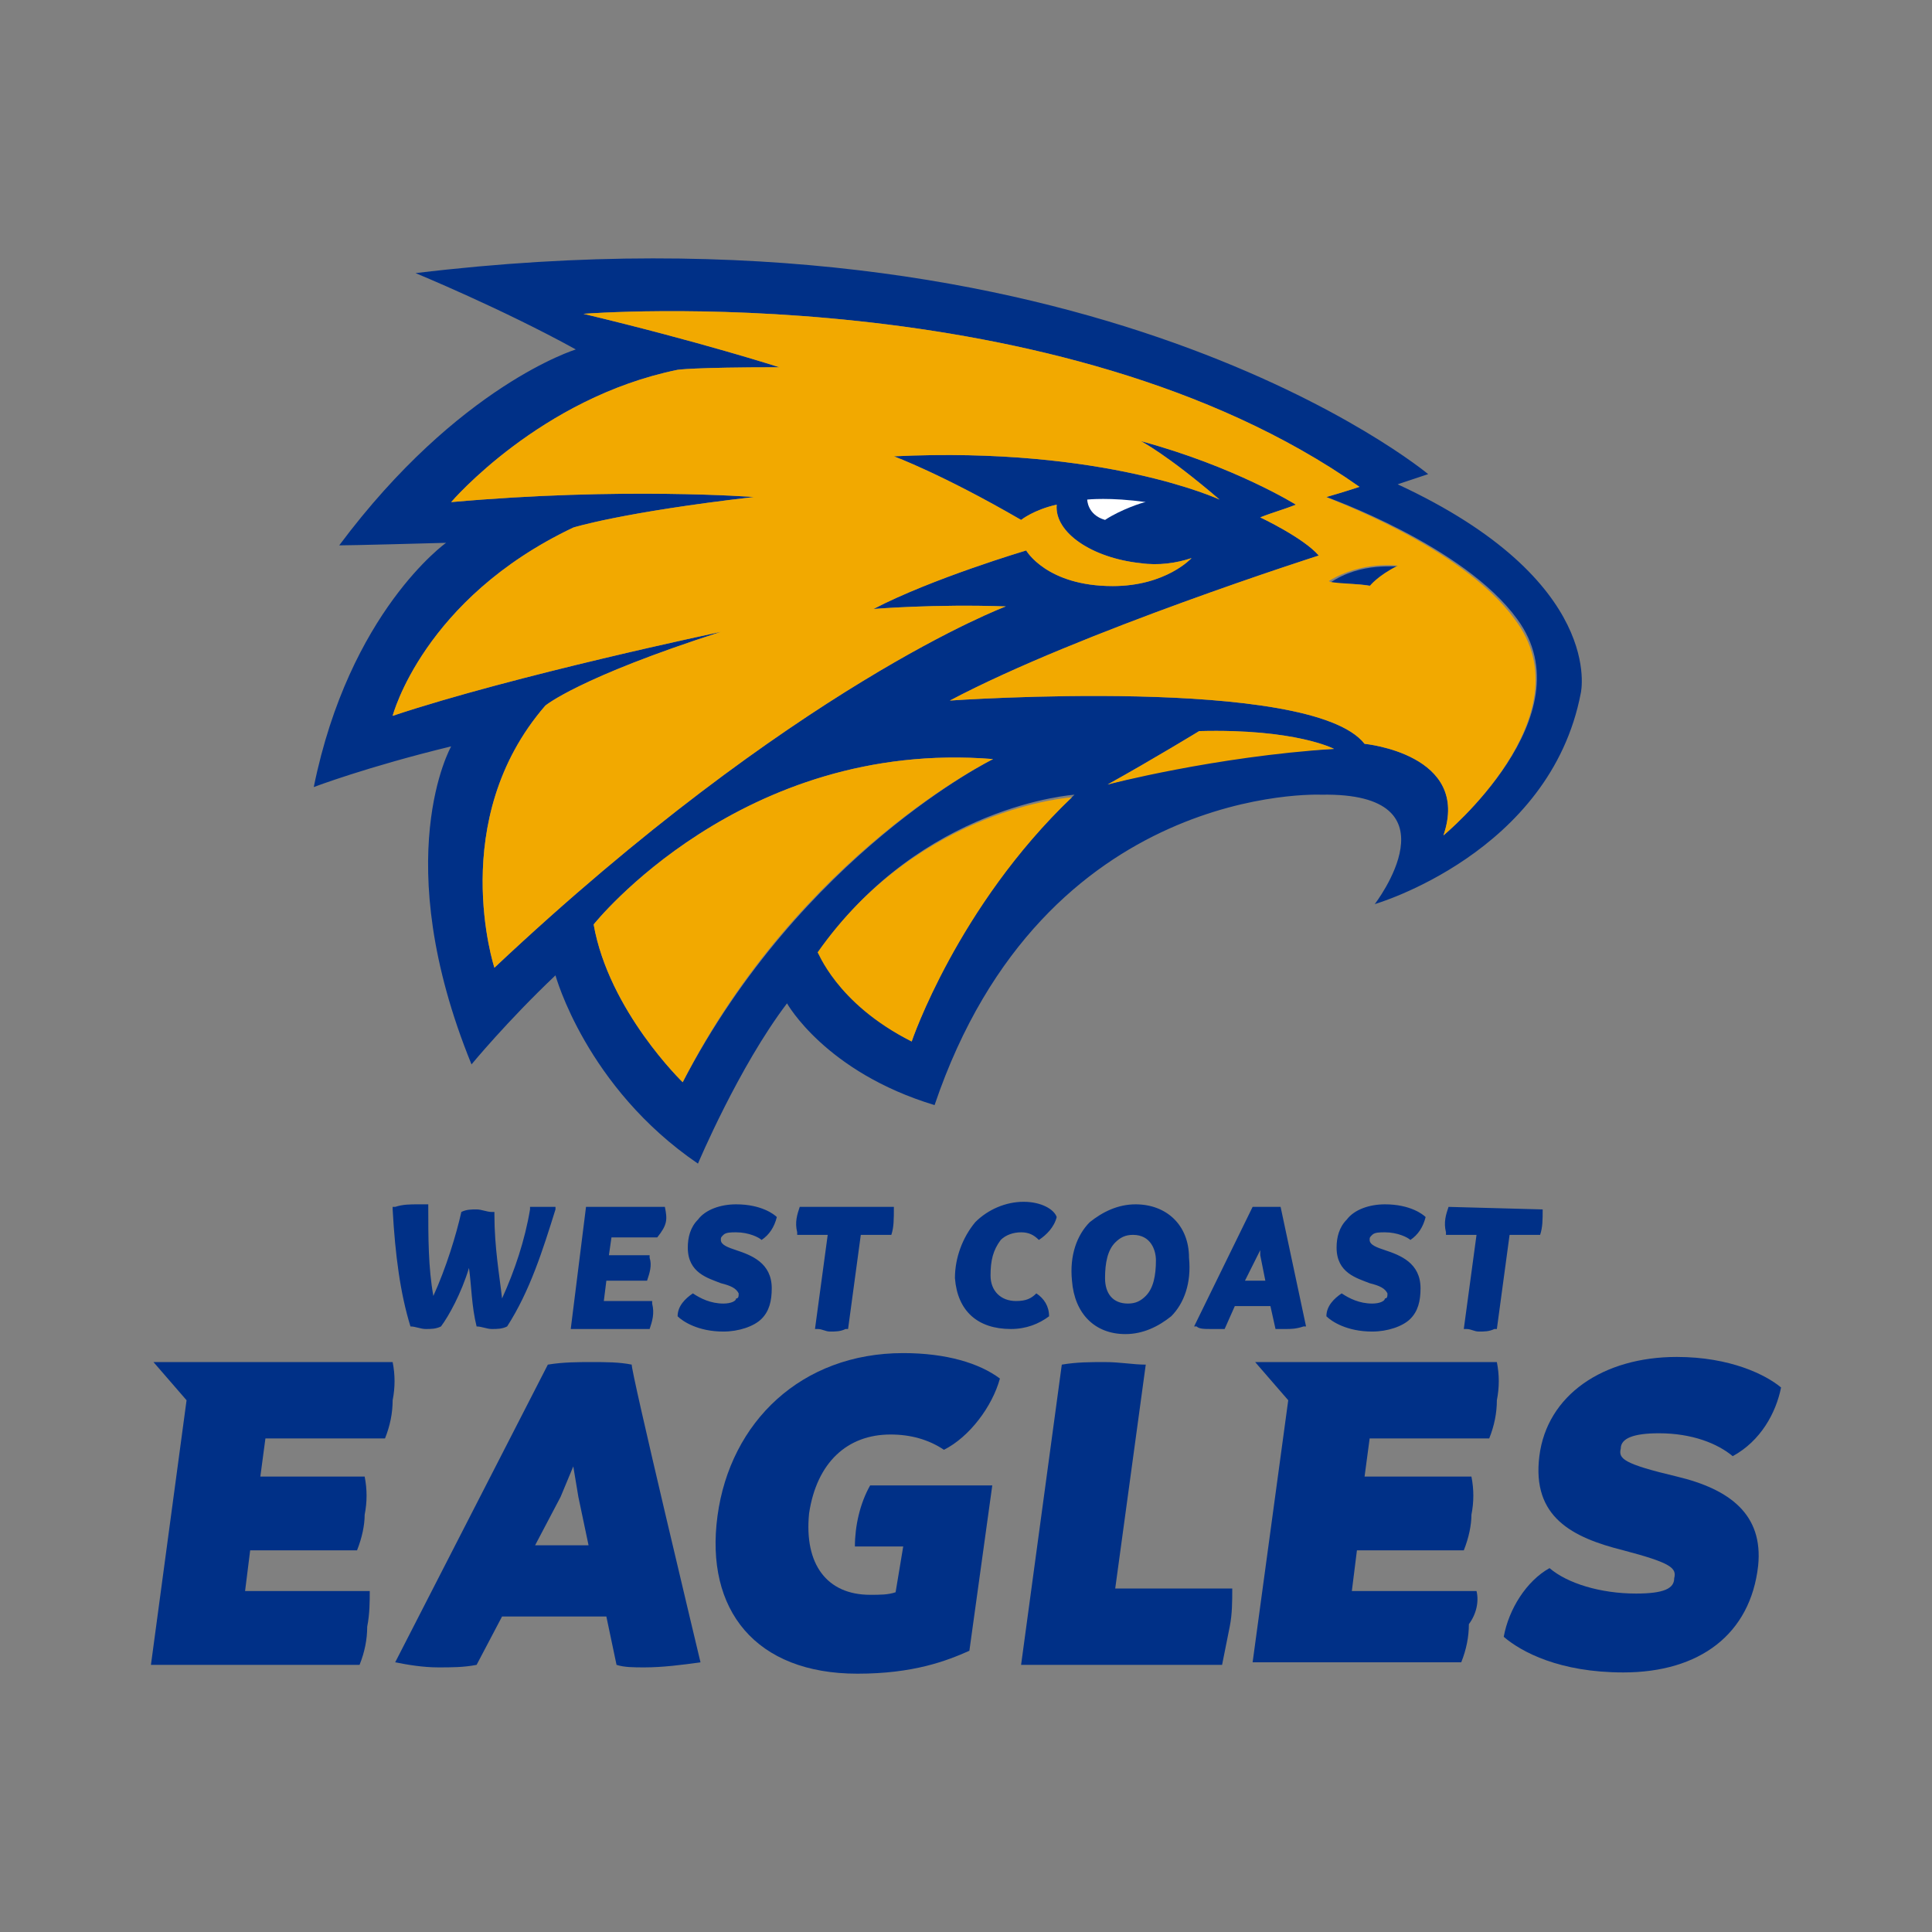 <svg width="128" height="128" viewBox="0 0 128 128" fill="none" xmlns="http://www.w3.org/2000/svg">
<rect x="0" y="0" width="128" height="128" fill="#808080" stroke="none"/>
<path d="M88.046 38.66C88.046 38.66 90.237 38.66 90.912 38.829C90.912 38.829 91.417 38.155 92.766 37.48C92.597 37.649 90.237 37.143 88.046 38.66Z" fill="#003087"/>
<path d="M95.631 55.348C97.486 49.954 90.406 49.28 90.406 49.28C86.866 44.729 62.93 46.414 62.93 46.414C71.526 41.863 87.372 36.806 87.372 36.806C86.36 35.626 83.495 34.278 83.495 34.278C84.338 33.94 85.012 33.772 85.855 33.435C85.855 33.435 81.809 30.906 75.572 29.22C75.572 29.22 77.258 30.063 80.798 33.097C80.798 33.097 73.212 29.558 59.221 30.232C59.221 30.232 62.424 31.412 67.65 34.446C67.65 34.446 68.492 33.772 70.009 33.435C69.841 35.289 72.369 36.975 75.572 37.312C76.752 37.48 77.932 37.312 78.944 36.975C78.944 36.975 77.258 38.829 73.718 38.829C69.335 38.829 67.987 36.469 67.987 36.469C67.987 36.469 61.75 38.323 57.873 40.346C57.873 40.346 61.918 40.009 66.638 40.177C66.638 40.177 52.647 45.403 32.756 64.114C32.756 64.114 29.554 54.337 36.128 46.751C36.128 46.751 38.319 44.897 47.759 41.863C47.759 41.863 34.105 44.729 26.014 47.426C26.014 47.426 28.037 39.672 37.982 34.952C37.982 34.952 41.185 33.94 49.95 32.929C49.95 32.929 41.185 32.255 29.891 33.266C29.891 33.266 35.791 26.355 44.893 24.501C44.893 24.501 45.905 24.332 51.636 24.332C51.636 24.332 46.41 22.646 38.656 20.792C38.656 20.792 70.178 18.264 90.069 32.255C90.069 32.255 89.057 32.592 87.877 32.929C87.877 32.929 96.98 36.132 100.52 41.02C105.239 47.426 95.631 55.348 95.631 55.348ZM73.381 51.977C76.415 50.291 79.449 48.437 79.449 48.437C85.855 48.269 88.383 49.617 88.383 49.617C80.46 49.954 73.381 51.977 73.381 51.977ZM60.401 69.002C55.513 66.474 54.333 62.934 54.333 62.934C61.075 53.325 71.189 52.651 71.189 52.651C63.435 59.9 60.401 69.002 60.401 69.002ZM45.23 71.699C45.23 71.699 40.342 66.979 39.331 61.248C39.331 61.248 49.107 48.943 65.795 50.291C65.795 50.291 53.153 56.528 45.23 71.699ZM92.597 32.086C92.597 32.086 93.609 31.749 94.62 31.412C94.62 31.412 72.201 12.701 27.531 18.095C27.531 18.095 33.262 20.455 38.15 23.152C38.15 23.152 30.396 25.512 22.474 36.132C22.474 36.132 23.485 36.132 29.554 35.963C29.554 35.963 23.148 40.514 20.788 52.145C20.788 52.145 24.328 50.797 29.891 49.449C29.891 49.449 25.677 56.865 31.239 70.519C31.239 70.519 33.599 67.653 36.802 64.619C36.802 64.619 38.825 72.036 46.242 77.093C46.242 77.093 48.939 70.688 52.142 66.474C52.142 66.474 54.67 71.025 61.918 73.216C69.167 51.808 87.54 52.651 87.54 52.651C96.811 52.483 91.08 59.9 91.08 59.9C91.08 59.9 102.711 56.528 104.734 45.908C104.734 45.908 106.42 38.492 92.597 32.086ZM38.993 102.378L38.319 99.175L37.982 97.152L37.139 99.175L35.453 102.378H38.993ZM46.41 110.132C45.23 110.301 43.882 110.469 42.702 110.469C42.027 110.469 41.353 110.469 40.847 110.301L40.173 107.098H33.262L31.576 110.301C30.733 110.469 29.891 110.469 29.048 110.469C28.037 110.469 27.025 110.301 26.182 110.132L36.296 90.41C37.307 90.241 38.319 90.241 39.162 90.241C40.173 90.241 41.016 90.241 41.859 90.41C41.69 90.41 46.41 110.132 46.41 110.132ZM81.472 107.772C81.303 108.615 81.135 109.458 80.966 110.301H67.65L70.347 90.41C71.358 90.241 72.201 90.241 73.212 90.241C74.224 90.241 75.066 90.41 75.909 90.41L73.886 105.244H81.64C81.64 106.087 81.64 106.929 81.472 107.772Z" fill="#003087"/>
<path d="M99.626 108.443C99.964 106.589 101.144 104.735 102.661 103.892C103.841 104.903 106.032 105.577 108.392 105.577C110.246 105.577 110.92 105.24 110.92 104.566C111.089 103.892 110.752 103.555 107.549 102.712C104.178 101.869 101.481 100.52 101.986 96.475C102.492 92.429 106.201 89.901 111.089 89.901C114.629 89.901 116.989 91.081 118 91.924C117.663 93.609 116.652 95.464 114.797 96.475C113.786 95.632 112.1 94.958 109.909 94.958C108.223 94.958 107.38 95.295 107.38 95.969C107.212 96.644 107.549 96.981 111.089 97.823C114.629 98.666 116.82 100.352 116.483 103.723C115.977 108.275 112.606 110.803 107.549 110.803C103.335 110.803 100.806 109.454 99.626 108.443Z" fill="#003087"/>
<path d="M97.823 105.412H89.563L89.9 102.715H96.98C97.317 101.872 97.486 101.03 97.486 100.355C97.654 99.513 97.654 98.67 97.486 97.827H90.406L90.743 95.299H98.665C99.003 94.456 99.171 93.613 99.171 92.77C99.34 91.927 99.34 91.084 99.171 90.242H83.157L85.349 92.77L82.989 110.132H96.811C97.148 109.289 97.317 108.446 97.317 107.604C97.823 106.929 97.991 106.087 97.823 105.412ZM24.497 105.412H16.237L16.574 102.715H23.654C23.991 101.872 24.16 101.03 24.16 100.355C24.328 99.513 24.328 98.67 24.16 97.827H17.248L17.585 95.299H25.508C25.845 94.456 26.014 93.613 26.014 92.77C26.182 91.927 26.182 91.084 26.014 90.242H10.169L12.36 92.77L10 110.301H23.822C24.16 109.458 24.328 108.615 24.328 107.772C24.497 106.929 24.497 106.087 24.497 105.412Z" fill="#003087"/>
<path d="M57.65 98.412C56.976 99.592 56.639 101.109 56.639 102.457H59.841L59.336 105.491C58.83 105.66 58.324 105.66 57.65 105.66C54.785 105.66 53.267 103.637 53.604 100.266C54.11 96.894 56.133 95.04 58.998 95.04C60.347 95.04 61.527 95.377 62.539 96.052C64.224 95.209 65.741 93.186 66.247 91.332C64.898 90.32 62.707 89.646 59.841 89.646C53.099 89.646 48.379 94.198 47.536 100.434C46.693 106.671 50.065 110.886 56.807 110.886C60.516 110.886 62.707 110.043 64.224 109.368L65.741 98.412H57.65Z" fill="#003087"/>
<path d="M35.791 79.959H35.116V80.127C34.779 82.15 34.105 84.173 33.262 86.027C33.094 84.51 32.756 82.656 32.756 80.464V80.296H32.588C32.251 80.296 31.913 80.127 31.576 80.127C31.239 80.127 30.902 80.127 30.565 80.296C30.228 81.813 29.554 84.004 28.711 85.859C28.374 84.004 28.374 81.982 28.374 79.959V79.79H27.7C27.194 79.79 26.688 79.79 26.182 79.959H26.014V80.127C26.182 83.162 26.519 85.69 27.194 87.881C27.531 87.881 27.868 88.05 28.205 88.05C28.542 88.05 28.88 88.05 29.216 87.881C29.722 87.207 30.565 85.69 31.071 84.004C31.239 85.184 31.239 86.533 31.576 87.881C31.913 87.881 32.251 88.05 32.588 88.05C32.925 88.05 33.262 88.05 33.599 87.881C35.116 85.521 35.959 82.825 36.802 80.127V79.959H36.633C37.139 79.959 36.296 79.959 35.791 79.959ZM44.05 79.959H38.825L37.813 88.05H43.039C43.207 87.544 43.376 87.039 43.207 86.364V86.196H40.005L40.173 84.847H42.87C43.039 84.341 43.207 83.836 43.039 83.33V83.162H40.342L40.511 81.982H43.544C44.219 81.139 44.219 80.802 44.05 79.959ZM48.77 79.79C47.759 79.79 46.747 80.127 46.242 80.802C45.736 81.307 45.568 81.982 45.568 82.656C45.568 84.341 46.916 84.679 47.759 85.016C48.433 85.184 48.77 85.353 48.939 85.69C48.939 85.859 48.939 86.027 48.77 86.027C48.77 86.196 48.433 86.364 47.927 86.364C47.084 86.364 46.41 86.027 45.905 85.69C45.399 86.027 44.893 86.533 44.893 87.207C45.23 87.544 46.242 88.219 47.927 88.219C48.939 88.219 49.95 87.881 50.456 87.376C50.962 86.87 51.13 86.196 51.13 85.353C51.13 83.667 49.782 83.162 48.77 82.825C48.264 82.656 47.759 82.487 47.759 82.15C47.759 81.982 47.759 81.982 47.927 81.813C48.096 81.644 48.433 81.644 48.77 81.644C49.613 81.644 50.287 81.982 50.456 82.15C50.962 81.813 51.299 81.307 51.467 80.633C51.299 80.464 50.456 79.79 48.77 79.79ZM59.221 79.959H52.984C52.816 80.464 52.647 80.97 52.816 81.644V81.813H54.838L53.995 88.05H54.164C54.501 88.05 54.67 88.219 55.007 88.219C55.344 88.219 55.681 88.219 56.019 88.05H56.187L57.03 81.813H59.053C59.221 81.307 59.221 80.802 59.221 79.959ZM67.818 79.622C66.638 79.622 65.458 80.127 64.615 80.97C63.773 81.982 63.267 83.33 63.267 84.679C63.435 86.87 64.784 88.05 66.975 88.05C67.987 88.05 68.829 87.713 69.504 87.207C69.504 86.533 69.167 86.027 68.661 85.69C68.324 86.027 67.987 86.196 67.312 86.196C66.301 86.196 65.626 85.521 65.626 84.51C65.626 83.499 65.795 82.825 66.301 82.15C66.638 81.813 67.144 81.644 67.65 81.644C68.155 81.644 68.492 81.813 68.829 82.15C69.335 81.813 69.841 81.307 70.009 80.633C69.841 80.127 68.998 79.622 67.818 79.622ZM75.235 79.79C74.055 79.79 73.044 80.296 72.201 80.97C71.358 81.813 70.852 83.162 71.021 84.847C71.189 87.039 72.538 88.387 74.561 88.387C75.741 88.387 76.752 87.881 77.595 87.207C78.438 86.364 78.944 85.016 78.775 83.33C78.775 81.139 77.258 79.79 75.235 79.79ZM75.909 85.859C75.572 86.196 75.235 86.364 74.729 86.364C73.718 86.364 73.212 85.69 73.212 84.679C73.212 83.667 73.381 82.825 73.886 82.319C74.224 81.982 74.561 81.813 75.066 81.813C76.246 81.813 76.583 82.825 76.583 83.499C76.583 84.51 76.415 85.353 75.909 85.859ZM84.843 79.959H82.989L79.112 87.881H79.281C79.449 88.05 79.786 88.05 80.292 88.05H81.135L81.809 86.533H84.169L84.506 88.05H85.18C85.517 88.05 85.855 88.05 86.36 87.881H86.529L84.843 79.959ZM82.483 84.847L83.495 82.825V83.162L83.832 84.847H82.483ZM91.754 79.79C90.743 79.79 89.732 80.127 89.226 80.802C88.72 81.307 88.552 81.982 88.552 82.656C88.552 84.341 89.9 84.679 90.743 85.016C91.417 85.184 91.754 85.353 91.923 85.69C91.923 85.859 91.923 86.027 91.754 86.027C91.754 86.196 91.417 86.364 90.912 86.364C90.069 86.364 89.394 86.027 88.889 85.69C88.383 86.027 87.877 86.533 87.877 87.207C88.214 87.544 89.226 88.219 90.912 88.219C91.923 88.219 92.934 87.881 93.44 87.376C93.946 86.87 94.114 86.196 94.114 85.353C94.114 83.667 92.766 83.162 91.754 82.825C91.249 82.656 90.743 82.487 90.743 82.15C90.743 81.982 90.743 81.982 90.912 81.813C91.08 81.644 91.417 81.644 91.754 81.644C92.597 81.644 93.271 81.982 93.44 82.15C93.946 81.813 94.283 81.307 94.451 80.633C94.283 80.464 93.44 79.79 91.754 79.79ZM102.206 80.127L95.969 79.959C95.8 80.464 95.631 80.97 95.8 81.644V81.813H97.823L96.98 88.05H97.148C97.486 88.05 97.654 88.219 97.991 88.219C98.328 88.219 98.665 88.219 99.003 88.05H99.171L100.014 81.813H102.037C102.206 81.307 102.206 80.802 102.206 80.127Z" fill="#003087"/>
<path d="M73.212 34.446C72.032 34.109 72.032 33.098 72.032 33.098C72.032 33.098 73.549 32.929 75.909 33.266C75.741 33.266 74.224 33.772 73.212 34.446Z" fill="white"/>
<path d="M100.351 41.02C105.239 47.426 95.631 55.348 95.631 55.348C97.486 49.954 90.406 49.28 90.406 49.28C86.866 44.729 62.93 46.414 62.93 46.414C71.526 41.863 87.372 36.806 87.372 36.806C86.36 35.626 83.495 34.278 83.495 34.278C84.338 33.941 85.012 33.772 85.855 33.435C85.855 33.435 81.809 30.906 75.572 29.221C75.572 29.221 77.258 30.063 80.798 33.098C80.798 33.098 73.212 29.558 59.221 30.232C59.221 30.232 62.424 31.412 67.65 34.446C67.65 34.446 68.492 33.772 70.009 33.435C69.841 35.289 72.369 36.975 75.572 37.312C76.752 37.48 77.932 37.312 78.944 36.975C78.944 36.975 77.258 38.829 73.718 38.829C69.335 38.829 67.987 36.469 67.987 36.469C67.987 36.469 61.75 38.323 57.873 40.346C57.873 40.346 61.918 40.009 66.638 40.177C66.638 40.177 52.647 45.403 32.756 64.114C32.756 64.114 29.554 54.337 36.128 46.751C36.128 46.751 38.319 44.897 47.759 41.863C47.759 41.863 34.105 44.729 26.014 47.426C26.014 47.426 28.037 39.672 37.982 34.952C37.982 34.952 41.185 33.941 49.95 32.929C49.95 32.929 41.185 32.255 29.891 33.266C29.891 33.266 35.791 26.355 44.893 24.501C44.893 24.501 45.905 24.332 51.636 24.332C51.636 24.332 46.41 22.646 38.656 20.793C38.656 20.793 70.178 18.264 90.069 32.255C90.069 32.255 89.057 32.592 87.877 32.929C87.709 32.929 96.811 36.132 100.351 41.02ZM90.743 38.829C90.743 38.829 91.249 38.155 92.597 37.48C92.597 37.48 90.237 37.143 88.046 38.492C88.046 38.66 90.237 38.66 90.743 38.829ZM73.381 51.977C73.381 51.977 80.46 50.123 88.383 49.617C88.383 49.617 85.855 48.269 79.449 48.437C79.449 48.437 76.415 50.291 73.381 51.977ZM60.401 69.002C60.401 69.002 63.435 60.068 71.021 52.82C71.021 52.82 60.907 53.494 54.164 63.102C54.164 62.934 55.344 66.474 60.401 69.002ZM39.331 61.248C39.331 61.248 49.107 48.943 65.795 50.291C65.795 50.291 52.984 56.528 45.23 71.699C45.23 71.699 40.342 66.979 39.331 61.248Z" fill="#F2A900"/>
</svg>
